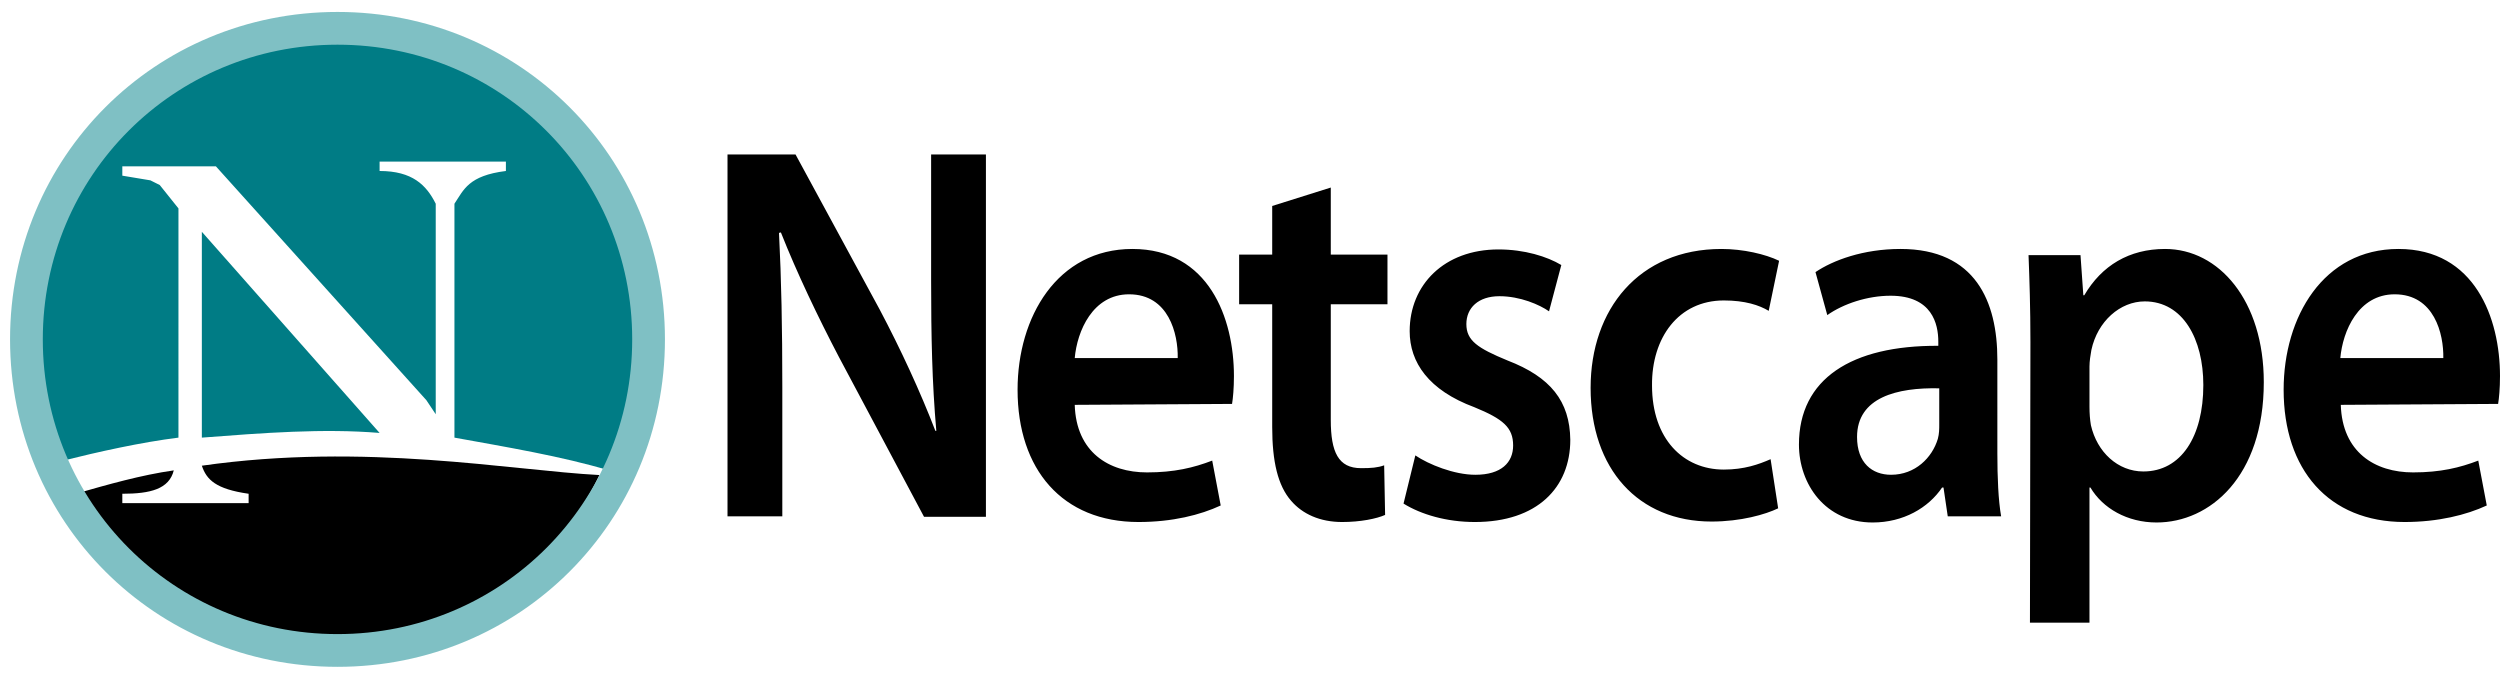<svg xml:space="preserve" style="enable-background:new 0 0 529.2 143.5;" viewBox="0 0 529.2 143.5" y="0px" x="0px" xmlns:xlink="http://www.w3.org/1999/xlink" xmlns="http://www.w3.org/2000/svg" id="Layer_1" version="1.1">
<style type="text/css">
	.st0{fill:#007C85;}
	.st1{fill:#7FC0C4;}
</style>
<g transform="matrix(9.902 0 0 9.902 -305.824 -713.386)">
	<g>
		<path d="M35.2,82c0.1,0.3,0.3,0.5,1,0.6v0.2h-2.7l0-0.2c0.6,0,1-0.1,1.1-0.5c-0.7,0.1-1.4,0.3-2.1,0.5c0,0,0-0.1-0.1-0.1
			c1.1,1.9,3.2,3.2,5.6,3.2c2.5,0,4.7-1.4,5.7-3.5C41.8,82.1,38.7,81.5,35.2,82z"></path>
		<path d="M35.2,81.4c1.3-0.1,2.6-0.2,3.8-0.1L35.2,77L35.2,81.4z" class="st0"></path>
		<path d="M34.7,76.5L34.3,76l-0.2-0.1l-0.6-0.1l0-0.2l2,0l4.5,5l0.2,0.3v-4.5c-0.2-0.4-0.5-0.7-1.2-0.7l0-0.2h2.7v0.2
			c-0.8,0.1-0.9,0.4-1.1,0.7l0,0v5c1.1,0.2,2.3,0.4,3.3,0.7l0,0c0.4-0.9,0.7-1.9,0.7-2.9c0,0,0,0,0,0c0-3.6-2.9-6.5-6.5-6.5
			c-3.6,0-6.5,2.9-6.5,6.5c0,0,0,0,0,0c0,1,0.2,1.9,0.6,2.7c0,0,0,0,0,0l0,0c0.8-0.2,1.7-0.4,2.5-0.5L34.7,76.5z" class="st0"></path>
	</g>
	<path d="M38.1,72.3c-3.9,0-7,3.1-7,7c0,3.9,3.1,7,7,7c3.9,0,7-3.1,7-7C45.1,75.4,42,72.3,38.1,72.3z M38.1,85.6
		c-3.5,0-6.3-2.8-6.3-6.3c0,0,0,0,0,0c0-3.5,2.8-6.3,6.3-6.3c3.5,0,6.3,2.8,6.3,6.3c0,0,0,0,0,0C44.4,82.8,41.6,85.6,38.1,85.6z" class="st1"></path>
</g>
<g>
	<path d="M165.6,109.3V81.9c0-12.6-0.2-22.7-0.7-32.6l0.4-0.1c3.4,8.6,7.9,18,12.3,26.4l18,33.8h13.1V32.7h-11.6v26.7
		c0,11.7,0.2,21.6,1.1,31.8h-0.2c-3.2-8.3-7.3-17.2-11.8-25.7l-17.8-32.8h-14.4v76.6L165.6,109.3z M260.8,85.5
		c0.2-1.2,0.4-3.3,0.4-5.9c0-12.2-5.3-26.9-21.5-26.9c-15.9,0-24.3,14.4-24.3,29.8c0,16.9,9.5,28,25.6,28c7.2,0,13.1-1.5,17.4-3.5
		l-1.8-9.5c-3.9,1.5-8,2.5-13.8,2.5c-8.1,0-15-4.3-15.3-14.3L260.8,85.5z M227.5,75.8c0.5-5.7,3.8-13.5,11.5-13.5
		c8.4,0,10.4,8.4,10.3,13.5H227.5z M269.3,43.6v10.3h-7v10.5h7v26c0,7.3,1.2,12.4,4,15.6c2.4,2.8,6.1,4.5,10.8,4.5
		c3.9,0,7.3-0.7,9.1-1.5L293,98.5c-1.4,0.5-2.7,0.6-4.9,0.6c-4.8,0-6.4-3.4-6.4-10.2V64.4h12V53.9h-12V39.7L269.3,43.6z
		 M297.1,106.6c3.7,2.3,9.1,3.9,15.1,3.9c13.2,0,20.2-7.3,20.2-17.4c-0.1-8.2-4.2-13.3-13.3-16.8c-6.3-2.6-8.7-4.2-8.7-7.7
		c0-3.4,2.5-5.9,7-5.9c4.4,0,8.5,1.8,10.5,3.2l2.6-9.8c-3-1.8-7.8-3.3-13.3-3.3c-11.5,0-18.8,7.5-18.8,17.3c0,6.6,4,12.5,13.7,16.1
		c6.1,2.5,8.2,4.3,8.2,8.1c0,3.6-2.5,6.2-8,6.2c-4.5,0-9.9-2.2-12.7-4.1L297.1,106.6z M374.8,97.2c-2.5,1.1-5.6,2.2-9.9,2.2
		c-8.6,0-15.2-6.5-15.2-17.8c-0.1-10.1,5.6-18,15.2-18c4.5,0,7.5,1,9.5,2.2l2.2-10.6c-2.9-1.4-7.6-2.5-12.2-2.5
		c-17.5,0-27.7,12.8-27.7,29.4c0,17.2,10.1,28.3,25.6,28.3c6.2,0,11.4-1.5,14.1-2.8L374.8,97.2z M422.8,76.1
		c0-12.2-4.6-23.4-20.5-23.4c-7.9,0-14.3,2.4-18,4.9l2.5,9.1c3.4-2.4,8.5-4.1,13.4-4.1c8.8,0,10.1,6,10.1,9.7v0.9
		c-18.4-0.1-29.5,7-29.5,20.9c0,8.4,5.6,16.5,15.6,16.5c6.5,0,11.8-3.1,14.7-7.4h0.3l0.9,6.1h11.3c-0.6-3.4-0.8-8.3-0.8-13.3
		L422.8,76.1z M410.5,89.8c0,1,0,2-0.3,3.1c-1.2,4-4.8,7.6-9.9,7.6c-4,0-7.2-2.5-7.2-8c0-8.4,8.5-10.5,17.4-10.3L410.5,89.8z
		 M429.7,131.8h12.6v-28.6h0.2c2.6,4.4,7.8,7.4,14,7.4c11.3,0,22.7-9.7,22.7-29.7c0-17.3-9.5-28.2-20.9-28.2
		c-7.6,0-13.4,3.5-17.1,9.8H441l-0.6-8.5h-11c0.2,5.2,0.4,11.1,0.4,18.4L429.7,131.8z M442.3,77.6c0-1.1,0.2-2.4,0.4-3.5
		c1.3-6.1,6.1-10.3,11.3-10.3c8.1,0,12.4,8,12.4,17.7c0,10.9-4.7,18.3-12.7,18.3c-5.4,0-9.8-4.1-11.1-9.8c-0.2-1.2-0.3-2.5-0.3-3.9
		L442.3,77.6z M528.8,85.5c0.2-1.2,0.4-3.3,0.4-5.9c0-12.2-5.3-26.9-21.5-26.9c-15.9,0-24.3,14.4-24.3,29.8c0,16.9,9.5,28,25.6,28
		c7.1,0,13.1-1.5,17.4-3.5l-1.8-9.5c-3.9,1.5-8,2.5-13.8,2.5c-8.1,0-15-4.3-15.3-14.3L528.8,85.5z M495.4,75.8
		c0.5-5.7,3.8-13.5,11.5-13.5c8.4,0,10.4,8.4,10.3,13.5H495.4z"></path>
</g>
</svg>
